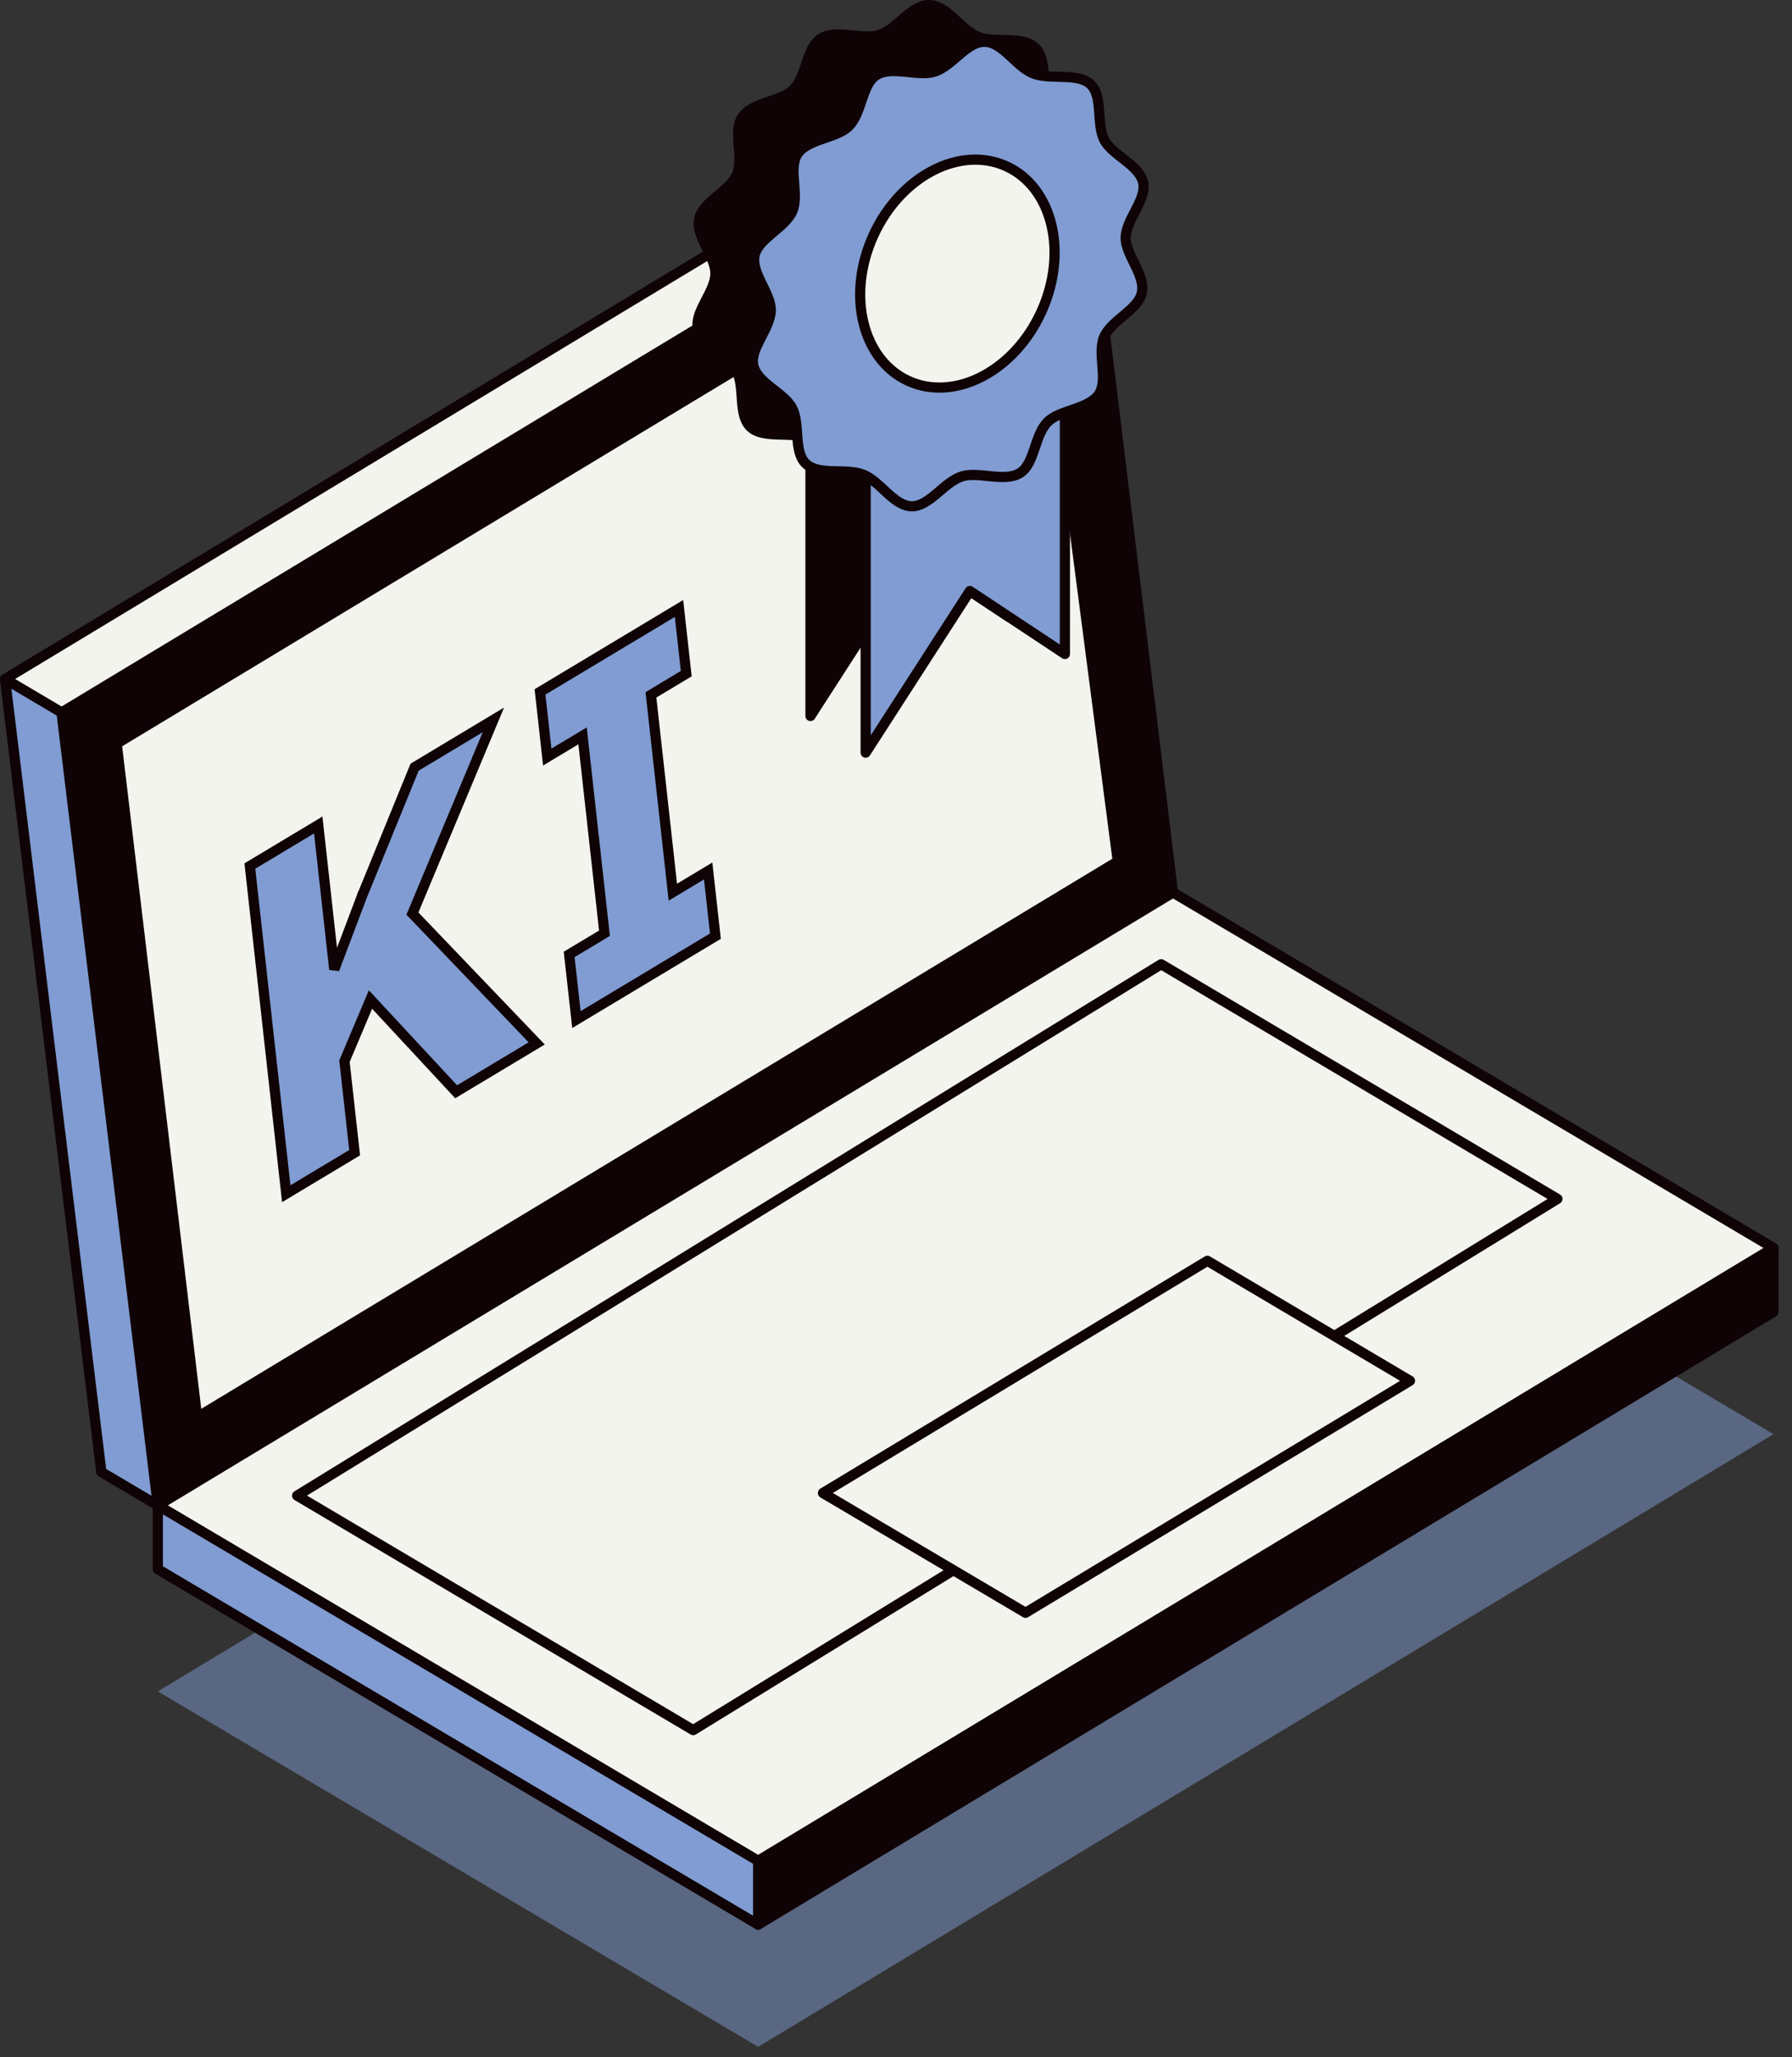 <svg width="88" height="101" viewBox="0 0 88 101" fill="none" xmlns="http://www.w3.org/2000/svg">
<rect x="0" y="0" width="88" height="101" fill="#333333" stroke="none"/>
<path opacity="0.5" d="M87.091 70.41L37.231 100.49L7.751 83.04L57.601 52.95L87.091 70.41Z" fill="#809CD2"/>
<path d="M4.981 72.27L54.891 42.29L50.091 3.25L0.251 33.34L4.981 72.27Z" fill="#F4F4EF" stroke="#0F0306" stroke-width="0.5" stroke-linecap="round" stroke-linejoin="round"/>
<path d="M7.751 73.91L57.601 43.82L52.861 4.89L3.021 34.98L7.751 73.91Z" fill="#0F0306" stroke="#0F0306" stroke-width="0.5" stroke-linecap="round" stroke-linejoin="round"/>
<path d="M54.891 42.29L50.611 9.41L5.731 36.51L9.681 69.58L54.891 42.29Z" fill="#F4F4EF" stroke="#0F0306" stroke-width="0.5" stroke-linecap="round" stroke-linejoin="round"/>
<path d="M52.86 4.89L50.09 3.25L0.25 33.34L3.02 34.98L52.86 4.89Z" fill="#F4F4EF" stroke="#0F0306" stroke-width="0.5" stroke-linecap="round" stroke-linejoin="round"/>
<path d="M87.091 61.27L37.231 91.36L7.751 73.91L57.601 43.82L87.091 61.27Z" fill="#F4F4EF" stroke="#0F0306" stroke-width="0.5" stroke-linecap="round" stroke-linejoin="round"/>
<path d="M87.091 61.27L37.231 91.36L7.751 73.91L57.601 43.82L87.091 61.27Z" fill="#F4F4EF" stroke="#0F0306" stroke-width="0.5" stroke-linecap="round" stroke-linejoin="round"/>
<path d="M87.091 64.41L37.231 94.49V91.36L87.091 61.27V64.41Z" fill="#0F0306" stroke="#0F0306" stroke-width="0.5" stroke-linecap="round" stroke-linejoin="round"/>
<path d="M76.481 58.86L34.041 84.94L14.591 73.43L57.02 47.34L76.481 58.86Z" fill="#F4F4EF" stroke="#0F0306" stroke-width="0.5" stroke-linecap="round" stroke-linejoin="round"/>
<path d="M7.75 73.91L37.23 91.36V94.49L7.75 77.04V73.91Z" fill="#809CD2" stroke="#0F0306" stroke-width="0.5" stroke-linecap="round" stroke-linejoin="round"/>
<path d="M3.02 34.98L7.75 73.91L4.98 72.27L0.25 33.34L3.02 34.98Z" fill="#809CD2" stroke="#0F0306" stroke-width="0.5" stroke-linecap="round" stroke-linejoin="round"/>
<path d="M69.241 67.79L50.361 79.18L40.411 73.3L59.291 61.9L69.241 67.79Z" fill="#F4F4EF" stroke="#0F0306" stroke-width="0.5" stroke-linecap="round" stroke-linejoin="round"/>
<path d="M15.628 40.503L16.415 47.591L17.764 44.024L17.768 44.012L17.769 44.012L20.306 37.796L20.36 37.664L24.23 35.342L23.989 35.919L20.253 44.852L26.11 50.97L26.356 51.227L22.399 53.601L22.324 53.519L18.193 49.072L16.916 52.099L17.415 56.592L14.057 58.606L12.27 42.518L15.628 40.503ZM33.344 29.873L33.7 33.073L31.966 34.114L33.042 43.802L34.776 42.761L35.132 45.962L28.306 50.057L27.95 46.857L29.684 45.817L28.608 36.128L26.874 37.169L26.518 33.969L33.344 29.873Z" fill="#809CD2" stroke="#0F0306" stroke-width="0.5"/>
<path d="M36.189 8.567C35.837 9.389 34.516 9.897 34.34 10.729C34.144 11.6 35.142 12.588 35.133 13.439C35.113 14.339 34.095 15.308 34.271 16.13C34.457 17.011 35.788 17.48 36.179 18.233C36.59 19.026 36.228 20.366 36.855 20.963C37.481 21.56 38.831 21.169 39.672 21.501C40.514 21.834 41.169 23.047 42.06 23.057C42.95 23.067 43.645 21.863 44.516 21.59C45.337 21.325 46.619 21.903 47.382 21.413C48.097 20.953 48.077 19.564 48.723 18.918C49.32 18.312 50.748 18.302 51.247 17.549C51.717 16.834 51.149 15.562 51.502 14.741C51.854 13.919 53.175 13.41 53.351 12.578C53.546 11.707 52.548 10.719 52.558 9.868C52.578 8.968 53.595 7.999 53.419 7.177C53.233 6.297 51.903 5.827 51.511 5.074C51.1 4.281 51.462 2.941 50.836 2.344C50.2 1.737 48.86 2.138 48.018 1.806C47.177 1.463 46.521 0.26 45.631 0.25C44.741 0.24 44.046 1.444 43.175 1.718C42.353 1.982 41.072 1.405 40.308 1.894C39.594 2.354 39.614 3.743 38.968 4.389C38.371 4.995 36.943 5.005 36.444 5.759C35.974 6.473 36.541 7.745 36.189 8.567Z" fill="#0F0306"/>
<path d="M36.189 8.567C35.837 9.389 34.516 9.897 34.34 10.729C34.144 11.6 35.142 12.588 35.133 13.439C35.113 14.339 34.095 15.308 34.271 16.13C34.457 17.011 35.788 17.48 36.179 18.233C36.59 19.026 36.228 20.366 36.855 20.963C37.481 21.56 38.831 21.169 39.672 21.501C40.514 21.834 41.169 23.047 42.06 23.057C42.95 23.067 43.645 21.863 44.516 21.59C45.337 21.325 46.619 21.903 47.382 21.413C48.097 20.953 48.077 19.564 48.723 18.918C49.32 18.312 50.748 18.302 51.247 17.549C51.717 16.834 51.149 15.562 51.502 14.741C51.854 13.919 53.175 13.41 53.351 12.578C53.546 11.707 52.548 10.719 52.558 9.868C52.578 8.968 53.595 7.999 53.419 7.177C53.233 6.297 51.903 5.827 51.511 5.074C51.1 4.281 51.462 2.941 50.836 2.344C50.2 1.737 48.86 2.138 48.018 1.806C47.177 1.463 46.521 0.26 45.631 0.25C44.741 0.24 44.046 1.444 43.175 1.718C42.353 1.982 41.072 1.405 40.308 1.894C39.594 2.354 39.614 3.743 38.968 4.389C38.371 4.995 36.943 5.005 36.444 5.759C35.974 6.473 36.541 7.745 36.189 8.567Z" stroke="#0F0306" stroke-width="0.5" stroke-linecap="round" stroke-linejoin="round"/>
<path d="M39.8 14.369V35.151L44.917 27.216L49.574 30.308V10.357" fill="#0F0306"/>
<path d="M39.8 14.369V35.151L44.917 27.216L49.574 30.308V10.357" stroke="#0F0306" stroke-width="0.5" stroke-linecap="round" stroke-linejoin="round"/>
<path d="M42.51 16.16V36.951L47.627 29.016L52.294 32.108V12.158" fill="#809CD2"/>
<path d="M42.51 16.16V36.951L47.627 29.016L52.294 32.108V12.158" stroke="#0F0306" stroke-width="0.5" stroke-linecap="round" stroke-linejoin="round"/>
<path d="M38.909 10.367C38.557 11.189 37.236 11.698 37.06 12.53C36.864 13.4 37.862 14.389 37.852 15.24C37.833 16.14 36.815 17.108 36.991 17.93C37.177 18.811 38.508 19.281 38.899 20.034C39.31 20.827 38.948 22.167 39.574 22.764C40.21 23.37 41.551 22.969 42.392 23.302C43.233 23.635 43.889 24.848 44.779 24.858C45.65 24.858 46.364 23.664 47.235 23.39C48.057 23.126 49.339 23.703 50.102 23.214C50.816 22.754 50.797 21.365 51.443 20.719C52.039 20.112 53.468 20.102 53.967 19.349C54.437 18.635 53.869 17.363 54.221 16.541C54.574 15.719 55.894 15.21 56.071 14.379C56.266 13.508 55.268 12.52 55.278 11.668C55.297 10.768 56.315 9.8 56.139 8.978C55.953 8.097 54.622 7.628 54.231 6.874C53.82 6.082 54.182 4.741 53.556 4.144C52.93 3.548 51.58 3.939 50.738 3.606C49.897 3.274 49.241 2.06 48.351 2.051C47.46 2.041 46.766 3.244 45.895 3.518C45.073 3.782 43.791 3.205 43.028 3.694C42.314 4.154 42.333 5.544 41.688 6.189C41.091 6.796 39.662 6.806 39.163 7.559C38.694 8.273 39.261 9.545 38.909 10.367Z" fill="#809CD2"/>
<path d="M38.909 10.367C38.557 11.189 37.236 11.698 37.06 12.53C36.864 13.4 37.862 14.389 37.852 15.24C37.833 16.14 36.815 17.108 36.991 17.93C37.177 18.811 38.508 19.281 38.899 20.034C39.31 20.827 38.948 22.167 39.574 22.764C40.21 23.37 41.551 22.969 42.392 23.302C43.233 23.635 43.889 24.848 44.779 24.858C45.65 24.858 46.364 23.664 47.235 23.39C48.057 23.126 49.339 23.703 50.102 23.214C50.816 22.754 50.797 21.365 51.443 20.719C52.039 20.112 53.468 20.102 53.967 19.349C54.437 18.635 53.869 17.363 54.221 16.541C54.574 15.719 55.894 15.21 56.071 14.379C56.266 13.508 55.268 12.52 55.278 11.668C55.297 10.768 56.315 9.8 56.139 8.978C55.953 8.097 54.622 7.628 54.231 6.874C53.82 6.082 54.182 4.741 53.556 4.144C52.93 3.548 51.58 3.939 50.738 3.606C49.897 3.274 49.241 2.06 48.351 2.051C47.46 2.041 46.766 3.244 45.895 3.518C45.073 3.782 43.791 3.205 43.028 3.694C42.314 4.154 42.333 5.544 41.688 6.189C41.091 6.796 39.662 6.806 39.163 7.559C38.694 8.273 39.261 9.545 38.909 10.367Z" stroke="#0F0306" stroke-width="0.5" stroke-linecap="round" stroke-linejoin="round"/>
<path d="M51.133 15.318C52.464 12.409 51.699 9.207 49.424 8.166C47.149 7.125 44.226 8.639 42.895 11.547C41.563 14.456 42.329 17.658 44.604 18.7C46.879 19.741 49.802 18.227 51.133 15.318Z" fill="#F4F4EF" stroke="#0F0306" stroke-width="0.5" stroke-linecap="round" stroke-linejoin="round"/>
</svg>
